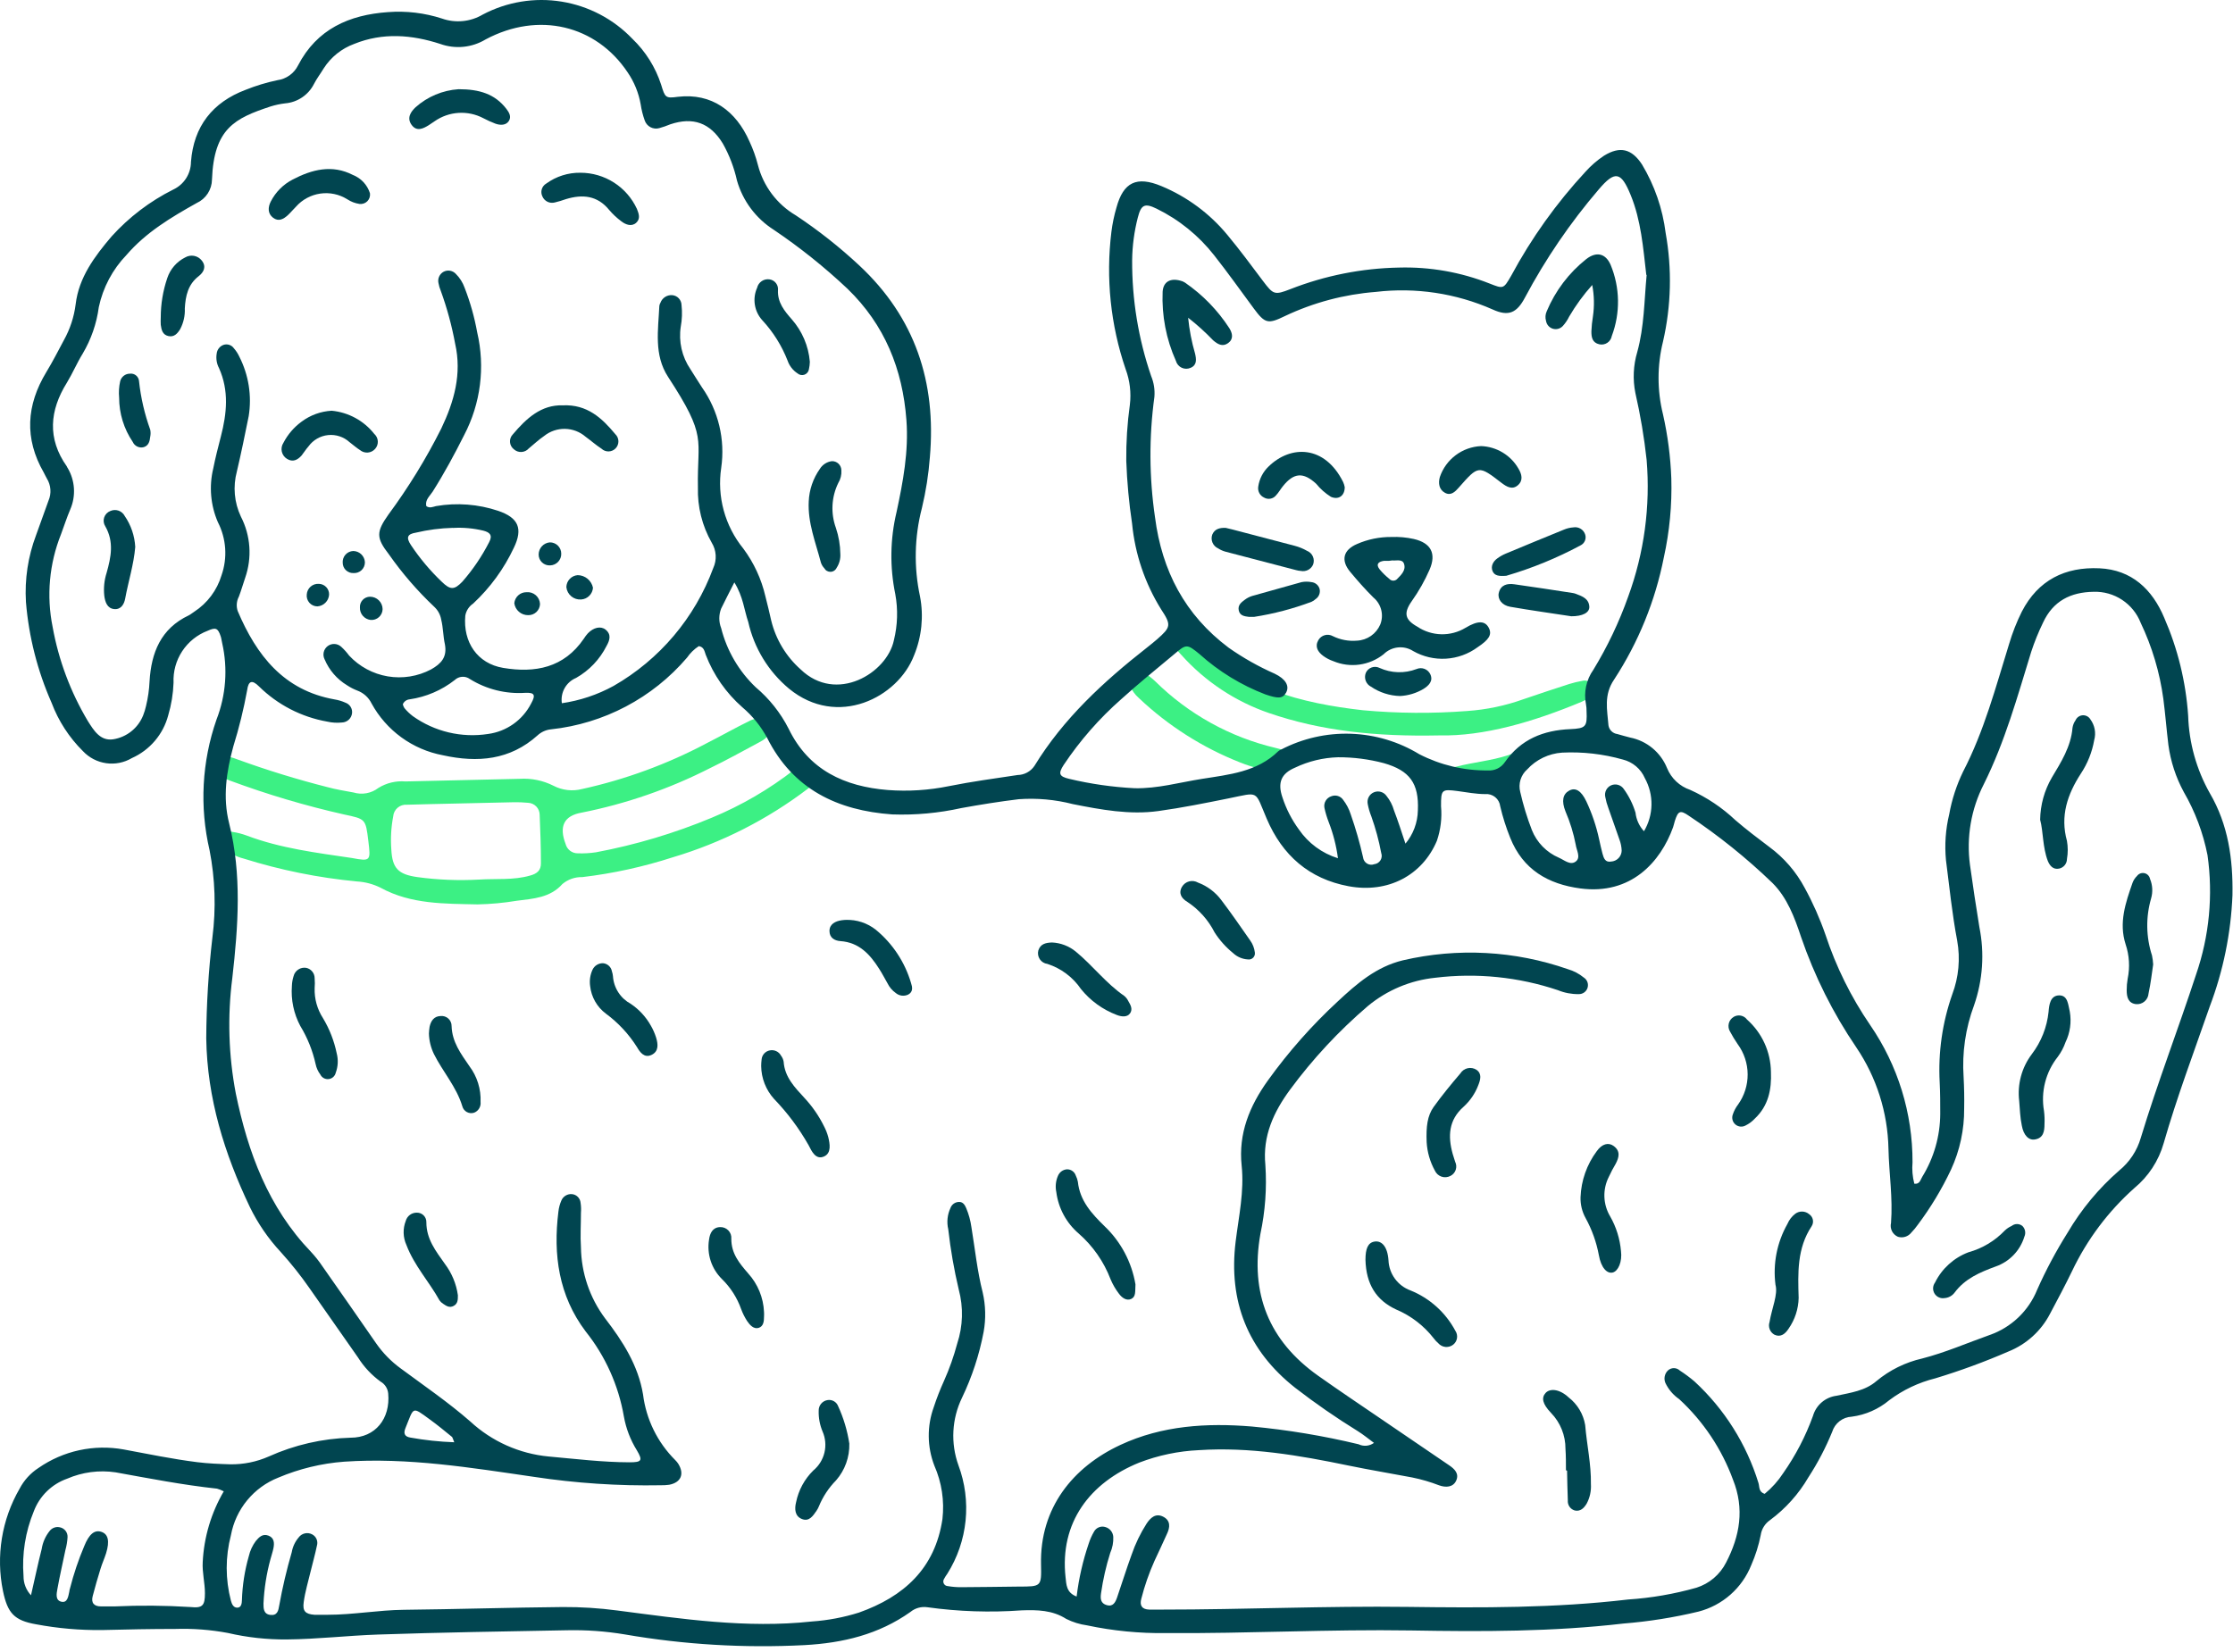 <svg width="323" height="239" viewBox="0 0 323 239" fill="none" xmlns="http://www.w3.org/2000/svg">
<path d="M53.283 121.703C52.893 118.463 52.883 118.503 49.773 117.843C44.16 116.578 38.637 114.938 33.243 112.933C31.373 112.273 30.713 111.293 31.173 110.283C31.633 109.273 32.623 109.193 34.393 109.893C38.657 111.443 42.996 112.778 47.393 113.893C48.623 114.233 49.893 114.423 51.143 114.663C51.751 114.846 52.394 114.881 53.018 114.766C53.642 114.652 54.23 114.39 54.733 114.003C55.902 113.278 57.273 112.949 58.643 113.063L75.183 112.683C76.867 112.578 78.547 112.923 80.053 113.683C81.336 114.354 82.823 114.521 84.223 114.153C90.474 112.777 96.508 110.561 102.163 107.563C104.303 106.483 106.393 105.283 108.543 104.243C109.923 103.583 111.033 104.243 111.183 105.573C111.293 106.573 110.583 106.993 109.873 107.373C107.473 108.653 105.103 109.983 102.653 111.163C96.806 114.137 90.578 116.294 84.143 117.573C81.553 118.023 80.843 119.573 81.813 122.113C81.914 122.504 82.144 122.85 82.465 123.095C82.785 123.339 83.18 123.469 83.583 123.463C84.463 123.494 85.343 123.444 86.213 123.313C91.952 122.235 97.563 120.559 102.953 118.313C107.252 116.534 111.289 114.179 114.953 111.313C116.213 110.313 117.393 110.123 118.133 110.943C118.873 111.763 118.423 112.943 116.883 114.093C111.021 118.56 104.397 121.928 97.333 124.033C93.073 125.413 88.689 126.374 84.243 126.903C83.19 126.871 82.162 127.227 81.353 127.903C79.583 129.903 77.123 130.023 74.773 130.323C72.888 130.637 70.984 130.815 69.073 130.853C64.313 130.743 59.453 130.853 55.073 128.453C54.001 127.915 52.831 127.602 51.633 127.533C46.059 127.004 40.555 125.891 35.213 124.213C34.201 123.962 33.266 123.464 32.493 122.763C32.033 122.293 31.643 121.763 31.993 121.063C32.147 120.778 32.393 120.553 32.691 120.426C32.989 120.299 33.321 120.277 33.633 120.363C34.343 120.471 35.04 120.652 35.713 120.903C40.623 122.753 45.793 123.383 50.923 124.143C53.613 124.653 53.633 124.543 53.283 121.703ZM69.283 127.263C71.753 127.103 74.283 127.373 76.673 126.683C77.673 126.413 78.263 125.943 78.243 124.883C78.243 122.573 78.163 120.253 78.063 117.883C78.058 117.434 77.881 117.005 77.569 116.683C77.256 116.361 76.832 116.171 76.383 116.153C75.669 116.081 74.951 116.055 74.233 116.073C70.233 116.153 66.233 116.253 62.233 116.343L58.873 116.433C58.63 116.411 58.385 116.438 58.152 116.512C57.919 116.586 57.703 116.705 57.517 116.864C57.331 117.022 57.178 117.216 57.067 117.434C56.957 117.652 56.891 117.889 56.873 118.133C56.574 119.704 56.483 121.308 56.603 122.903C56.743 125.633 57.603 126.513 60.373 126.903C63.318 127.305 66.295 127.426 69.263 127.263H69.283Z" fill="#3CF084"/>
<path d="M208.203 106.403C198.953 106.593 191.103 105.753 183.543 103.163C178.684 101.493 174.333 98.608 170.903 94.783C170.303 94.113 169.373 93.373 170.283 92.313C170.853 91.643 171.853 91.823 172.983 92.933C179.703 99.533 188.163 101.753 197.153 102.763C202.161 103.22 207.199 103.257 212.213 102.873C215.009 102.681 217.766 102.102 220.403 101.153C222.593 100.393 224.793 99.683 226.993 98.963C227.603 98.774 228.224 98.624 228.853 98.513C229.166 98.42 229.503 98.452 229.793 98.601C230.084 98.75 230.306 99.005 230.413 99.313C230.523 99.618 230.521 99.953 230.408 100.257C230.294 100.561 230.076 100.815 229.793 100.973C229.483 101.199 229.148 101.387 228.793 101.533C221.763 104.473 214.593 106.543 208.203 106.403Z" fill="#3CF084"/>
<path d="M184.613 111.614C182.825 111.43 181.071 110.996 179.403 110.324C173.974 108.188 169.004 105.031 164.763 101.024C164.159 100.5 163.689 99.838 163.393 99.094C163.273 98.794 163.255 98.464 163.342 98.153C163.429 97.842 163.616 97.568 163.873 97.374C164.086 97.187 164.355 97.077 164.638 97.061C164.92 97.044 165.2 97.123 165.433 97.284C166.039 97.663 166.605 98.102 167.123 98.594C171.926 103.337 177.943 106.666 184.513 108.214C184.743 108.264 184.983 108.324 185.213 108.394C186.103 108.694 186.813 109.174 186.753 110.244C186.663 111.034 185.863 111.544 184.613 111.614Z" fill="#3CF084"/>
<path d="M211.723 113.454C211.483 113.454 211.243 113.454 211.003 113.454C210.113 113.374 209.083 113.294 209.003 112.204C208.923 111.114 210.003 111.094 210.693 110.914C213.163 110.274 215.693 110.074 218.163 109.264C218.347 109.171 218.549 109.118 218.756 109.11C218.962 109.103 219.168 109.14 219.358 109.22C219.549 109.3 219.719 109.421 219.858 109.573C219.997 109.726 220.101 109.907 220.163 110.104C220.453 110.944 219.813 111.444 219.223 111.854C218.826 112.121 218.381 112.308 217.913 112.404C215.913 112.814 213.843 113.174 211.813 113.554L211.723 113.454Z" fill="#3CF084"/>
<path d="M106.223 84.264C105.453 85.784 104.863 86.914 104.313 88.054C103.958 88.96 103.958 89.967 104.313 90.874C105.138 94.142 106.871 97.11 109.313 99.434C111.285 101.095 112.904 103.135 114.073 105.434C116.983 111.434 122.183 113.804 128.423 114.304C131.378 114.527 134.35 114.338 137.253 113.744C140.543 113.084 143.873 112.634 147.193 112.134C147.673 112.126 148.145 112.003 148.568 111.775C148.991 111.547 149.353 111.221 149.623 110.824C153.823 103.964 159.623 98.624 165.883 93.714C166.393 93.314 166.883 92.914 167.373 92.494C169.373 90.734 169.453 90.434 167.943 88.144C165.611 84.391 164.177 80.151 163.753 75.754C163.302 72.749 163.022 69.72 162.913 66.684C162.885 63.968 163.059 61.254 163.433 58.564C163.643 56.823 163.434 55.057 162.823 53.414C160.642 47.031 159.938 40.237 160.763 33.544C160.912 32.356 161.156 31.182 161.493 30.034C162.493 26.354 164.413 25.434 167.993 26.924C171.705 28.466 174.984 30.893 177.543 33.994C179.333 36.144 180.993 38.394 182.673 40.634C184.183 42.634 184.343 42.734 186.673 41.824C191.672 39.869 196.977 38.816 202.343 38.714C206.831 38.588 211.298 39.374 215.473 41.024C217.473 41.814 217.473 41.824 218.603 39.874C221.525 34.441 225.124 29.401 229.313 24.874C230.113 23.978 231.023 23.188 232.023 22.524C234.333 21.104 236.023 21.524 237.513 23.794C239.331 26.823 240.496 30.198 240.933 33.704C241.869 38.912 241.739 44.256 240.553 49.414C239.693 52.878 239.693 56.499 240.553 59.964C241.237 63.003 241.639 66.1 241.753 69.214C241.864 73.053 241.501 76.892 240.673 80.644C239.433 86.94 236.992 92.94 233.483 98.314C231.953 100.544 232.483 102.694 232.663 104.954C232.712 105.272 232.864 105.567 233.095 105.792C233.325 106.017 233.623 106.162 233.943 106.204C234.563 106.374 235.173 106.564 235.803 106.714C236.987 106.95 238.094 107.476 239.025 108.246C239.955 109.016 240.679 110.005 241.133 111.124C241.432 111.86 241.886 112.523 242.464 113.068C243.042 113.613 243.731 114.028 244.483 114.284C246.896 115.372 249.11 116.855 251.033 118.674C252.613 120.034 254.263 121.284 255.923 122.534C258.057 124.104 259.81 126.134 261.053 128.474C262.239 130.643 263.242 132.908 264.053 135.244C265.582 139.879 267.756 144.276 270.513 148.304C274.53 154.146 276.668 161.074 276.643 168.164C276.551 169.204 276.639 170.253 276.903 171.264C277.703 171.374 277.793 170.674 278.053 170.264C279.739 167.523 280.638 164.371 280.653 161.154C280.653 159.634 280.653 158.154 280.573 156.594C280.339 152.272 280.958 147.947 282.393 143.864C283.328 141.386 283.574 138.7 283.103 136.094C282.373 132.254 281.983 128.344 281.483 124.464C281.268 122.233 281.427 119.982 281.953 117.804C282.336 115.672 283.009 113.603 283.953 111.654C287.003 105.774 288.673 99.434 290.613 93.174C291.09 91.563 291.705 89.997 292.453 88.494C294.813 83.914 298.733 81.994 303.683 82.224C308.353 82.434 311.333 85.284 313.053 89.384C315.011 93.87 316.182 98.66 316.513 103.544C316.635 107.478 317.709 111.325 319.643 114.754C322.303 119.294 323.013 124.274 322.923 129.514C322.7 135.029 321.589 140.472 319.633 145.634C317.353 152.204 314.893 158.714 312.973 165.404C312.248 167.951 310.766 170.218 308.723 171.904C304.953 175.264 301.893 179.344 299.723 183.904C298.723 185.974 297.623 188.034 296.533 190.084C295.247 192.567 293.11 194.505 290.513 195.544C287.068 197.041 283.539 198.336 279.943 199.424C277.534 200.022 275.27 201.096 273.283 202.584C271.738 203.881 269.854 204.711 267.853 204.974C267.213 205.003 266.598 205.229 266.092 205.621C265.585 206.013 265.212 206.552 265.023 207.164C264.087 209.461 262.935 211.664 261.583 213.744C260.171 216.167 258.279 218.276 256.023 219.944C255.663 220.194 255.357 220.515 255.127 220.889C254.896 221.262 254.745 221.679 254.683 222.114C254.386 223.606 253.927 225.061 253.313 226.454C252.659 228.094 251.627 229.558 250.301 230.726C248.976 231.893 247.394 232.732 245.683 233.174C242.11 234.033 238.476 234.611 234.813 234.904C224.623 236.094 214.363 236.084 204.143 235.904C192.303 235.714 180.493 236.364 168.663 236.284C164.823 236.336 160.99 235.961 157.233 235.164C156.189 235.019 155.176 234.705 154.233 234.234C152.233 232.954 150.043 232.914 147.783 232.994C143.233 233.324 138.661 233.173 134.143 232.544C133.71 232.479 133.268 232.506 132.846 232.624C132.424 232.741 132.031 232.945 131.693 233.224C127.103 236.484 121.913 237.724 116.363 238.024C107.666 238.476 98.945 237.956 90.363 236.474C87.601 236.014 84.802 235.813 82.003 235.874C72.893 236.044 63.773 236.184 54.663 236.494C50.283 236.644 45.903 237.164 41.503 237.204C38.626 237.231 35.756 236.915 32.953 236.264C30.442 235.795 27.887 235.601 25.333 235.684C21.813 235.684 18.333 235.754 14.773 235.844C11.573 235.883 8.378 235.605 5.233 235.014C2.053 234.464 1.093 233.384 0.433 230.204C-0.609 225.14 0.245 219.869 2.833 215.394C3.47 214.176 4.41 213.142 5.563 212.394C7.34 211.159 9.342 210.286 11.456 209.826C13.57 209.367 15.754 209.328 17.883 209.714C21.423 210.374 24.943 211.104 28.523 211.554C30.113 211.754 31.703 211.814 33.303 211.864C35.219 211.893 37.12 211.508 38.873 210.734C42.602 209.055 46.626 208.13 50.713 208.014C54.303 208.014 56.483 205.254 56.153 201.614C56.12 201.259 56.003 200.917 55.809 200.617C55.616 200.318 55.353 200.069 55.043 199.894C53.744 198.949 52.638 197.764 51.783 196.404C49.463 193.07 47.13 189.737 44.783 186.404C43.507 184.566 42.114 182.813 40.613 181.154C38.81 179.216 37.304 177.022 36.143 174.644C32.463 166.924 29.963 158.904 29.833 150.234C29.859 145.361 30.156 140.493 30.723 135.654C31.263 131.442 31.124 127.171 30.313 123.004C28.85 116.743 29.197 110.195 31.313 104.124C32.688 100.588 32.974 96.722 32.133 93.024C32.053 92.714 32.033 92.394 31.933 92.094C31.523 90.844 31.193 90.744 30.033 91.264C28.526 91.838 27.239 92.873 26.354 94.221C25.468 95.57 25.031 97.162 25.103 98.774C25.047 100.373 24.788 101.959 24.333 103.494C23.975 104.853 23.317 106.115 22.406 107.186C21.496 108.257 20.357 109.111 19.073 109.684C17.956 110.345 16.648 110.607 15.363 110.425C14.077 110.243 12.892 109.629 12.003 108.684C10.003 106.705 8.454 104.317 7.463 101.684C5.422 97.064 4.168 92.136 3.753 87.104C3.553 83.817 4.051 80.525 5.213 77.444C5.803 75.794 6.393 74.134 7.013 72.444C7.235 71.927 7.33 71.365 7.288 70.804C7.246 70.243 7.07 69.701 6.773 69.224C6.603 68.954 6.493 68.644 6.333 68.374C3.503 63.454 3.803 58.624 6.703 53.834C7.613 52.334 8.413 50.764 9.243 49.214C10.137 47.608 10.714 45.846 10.943 44.024C11.403 40.134 13.693 37.084 16.143 34.204C18.669 31.409 21.694 29.11 25.063 27.424C25.825 27.068 26.47 26.503 26.923 25.795C27.376 25.087 27.619 24.264 27.623 23.424C28.013 18.284 30.733 14.804 35.533 12.994C37.016 12.398 38.549 11.933 40.113 11.604C40.75 11.519 41.356 11.28 41.88 10.907C42.403 10.534 42.826 10.038 43.113 9.464C45.833 4.204 50.513 2.144 56.113 1.754C58.755 1.55 61.412 1.866 63.933 2.684C64.899 3.025 65.928 3.149 66.948 3.049C67.967 2.949 68.952 2.626 69.833 2.104C73.332 0.258 77.336 -0.399 81.241 0.235C85.145 0.868 88.738 2.756 91.473 5.614C93.386 7.45 94.815 9.731 95.633 12.254C96.203 14.124 96.253 14.254 98.073 14.004C102.913 13.444 106.453 16.004 108.423 20.494C108.93 21.581 109.335 22.712 109.633 23.874C110.021 25.387 110.704 26.809 111.643 28.058C112.582 29.308 113.757 30.36 115.103 31.154C118.369 33.318 121.449 35.75 124.313 38.424C132.373 45.954 135.453 55.304 134.503 66.164C134.316 68.637 133.932 71.091 133.353 73.504C132.264 77.694 132.172 82.081 133.083 86.314C133.624 89.167 133.326 92.117 132.223 94.804C129.903 100.934 121.133 105.394 114.123 99.634C111.15 97.154 109.079 93.762 108.233 89.984C107.643 88.284 107.513 86.354 106.223 84.264ZM81.223 101.754C83.863 101.375 86.414 100.525 88.753 99.244C95.414 95.427 100.519 89.388 103.173 82.184C103.44 81.603 103.56 80.965 103.521 80.326C103.483 79.688 103.288 79.069 102.953 78.524C101.566 76.091 100.874 73.323 100.953 70.524C100.813 63.354 102.393 63.344 96.633 54.524C94.563 51.344 95.213 47.744 95.373 44.254C95.396 44.094 95.45 43.941 95.533 43.804C95.658 43.46 95.892 43.167 96.199 42.969C96.506 42.77 96.869 42.677 97.233 42.704C97.597 42.733 97.936 42.897 98.186 43.163C98.435 43.429 98.577 43.779 98.583 44.144C98.697 45.18 98.66 46.228 98.473 47.254C98.14 49.413 98.64 51.619 99.873 53.424C100.443 54.294 100.963 55.194 101.543 56.054C103.92 59.434 104.914 63.594 104.323 67.684C104.014 69.745 104.138 71.849 104.687 73.86C105.237 75.871 106.199 77.745 107.513 79.364C109.046 81.421 110.135 83.774 110.713 86.274C111.013 87.444 111.293 88.604 111.553 89.774C112.219 92.507 113.701 94.973 115.803 96.844C120.973 101.844 128.313 97.404 129.303 92.624C129.839 90.443 129.907 88.173 129.503 85.964C128.692 82.041 128.754 77.989 129.683 74.094C130.623 69.714 131.453 65.304 131.113 60.784C130.563 53.414 127.973 46.994 122.593 41.784C119.277 38.656 115.712 35.803 111.933 33.254C109.344 31.61 107.447 29.073 106.603 26.124C106.187 24.246 105.497 22.439 104.553 20.764C102.723 17.764 100.253 16.884 96.963 17.984C96.448 18.2 95.921 18.383 95.383 18.534C94.952 18.66 94.489 18.614 94.091 18.405C93.694 18.196 93.393 17.84 93.253 17.414C92.984 16.661 92.79 15.884 92.673 15.094C92.38 13.433 91.736 11.854 90.783 10.464C86.223 3.634 77.893 1.614 70.243 5.704C69.266 6.294 68.168 6.659 67.032 6.772C65.895 6.884 64.748 6.741 63.673 6.354C59.583 5.024 55.383 4.674 51.233 6.354C49.416 7.02 47.866 8.263 46.823 9.894C46.373 10.644 45.823 11.354 45.423 12.134C45.027 12.923 44.434 13.596 43.702 14.09C42.97 14.584 42.123 14.881 41.243 14.954C40.527 15.038 39.821 15.189 39.133 15.404C33.963 17.114 30.943 18.584 30.663 25.974C30.655 26.691 30.442 27.392 30.051 27.994C29.66 28.596 29.106 29.074 28.453 29.374C24.753 31.444 21.113 33.614 18.293 36.894C16.281 38.984 14.896 41.596 14.293 44.434C13.977 46.811 13.185 49.1 11.963 51.164C11.123 52.524 10.503 54.014 9.673 55.374C7.183 59.374 6.803 63.444 9.673 67.494C9.673 67.554 9.743 67.634 9.783 67.704C10.316 68.603 10.627 69.615 10.694 70.658C10.76 71.701 10.578 72.744 10.163 73.704C9.663 74.874 9.273 76.104 8.823 77.304C7.122 81.56 6.701 86.221 7.613 90.714C8.479 95.523 10.207 100.138 12.713 104.334C13.553 105.654 14.493 107.254 16.383 106.964C17.34 106.811 18.241 106.414 18.998 105.809C19.756 105.204 20.343 104.413 20.703 103.514C20.879 103.069 21.02 102.611 21.123 102.144C21.408 100.976 21.579 99.784 21.633 98.584C21.873 94.434 23.263 90.944 27.303 89.034C27.593 88.894 27.833 88.664 28.103 88.504C29.998 87.268 31.394 85.401 32.043 83.234C32.481 81.983 32.66 80.656 32.569 79.334C32.477 78.012 32.118 76.722 31.513 75.544C30.457 73.101 30.222 70.381 30.843 67.794C31.153 66.234 31.553 64.684 31.953 63.134C32.813 59.814 33.143 56.524 31.683 53.264C31.342 52.62 31.222 51.882 31.343 51.164C31.372 50.879 31.482 50.608 31.659 50.383C31.836 50.159 32.073 49.989 32.343 49.894C32.612 49.806 32.902 49.808 33.171 49.898C33.439 49.988 33.671 50.161 33.833 50.394C34.149 50.754 34.412 51.158 34.613 51.594C35.969 54.25 36.446 57.269 35.973 60.214C35.433 62.884 34.893 65.544 34.263 68.214C33.676 70.39 33.882 72.704 34.843 74.744C35.543 76.101 35.959 77.586 36.065 79.11C36.172 80.633 35.967 82.162 35.463 83.604C35.153 84.504 34.893 85.434 34.553 86.324C34.385 86.641 34.283 86.989 34.254 87.346C34.225 87.704 34.269 88.064 34.383 88.404C37.103 94.824 41.043 99.884 48.383 101.194C48.935 101.283 49.473 101.445 49.983 101.674C50.288 101.784 50.547 101.994 50.718 102.27C50.888 102.546 50.961 102.871 50.923 103.194C50.882 103.555 50.712 103.89 50.444 104.137C50.175 104.383 49.827 104.524 49.463 104.534C48.748 104.61 48.024 104.567 47.323 104.404C43.597 103.745 40.158 101.97 37.463 99.314C36.463 98.314 35.933 98.504 35.753 99.844C35.252 102.595 34.584 105.313 33.753 107.984C32.753 111.644 32.193 115.354 33.143 119.114C35.003 126.554 34.453 134.014 33.603 141.514C32.887 147.079 33.059 152.722 34.113 158.234C35.863 166.724 38.803 174.684 44.963 181.104C45.565 181.745 46.113 182.434 46.603 183.164C49.223 186.897 51.83 190.637 54.423 194.384C55.385 195.762 56.567 196.971 57.923 197.964C61.323 200.484 64.843 202.884 68.023 205.664C71.144 208.553 75.129 210.334 79.363 210.734C83.263 211.084 87.153 211.564 91.063 211.574C92.853 211.574 92.983 211.304 92.123 209.844C91.191 208.344 90.553 206.681 90.243 204.944C89.465 200.435 87.559 196.197 84.703 192.624C80.823 187.474 79.993 181.544 80.773 175.304C80.835 174.748 80.98 174.206 81.203 173.694C81.329 173.395 81.548 173.145 81.827 172.979C82.106 172.814 82.43 172.742 82.753 172.774C83.076 172.808 83.376 172.955 83.601 173.19C83.826 173.424 83.961 173.73 83.983 174.054C84.055 174.523 84.072 175 84.033 175.474C84.033 177.154 83.923 178.834 84.033 180.474C84.085 184.179 85.306 187.774 87.523 190.744C90.083 194.064 92.313 197.554 93.013 201.744C93.46 205.35 95.105 208.703 97.683 211.264C97.855 211.432 98.006 211.62 98.133 211.824C99.023 213.294 98.483 214.504 96.793 214.824C96.395 214.877 95.994 214.9 95.593 214.894C89.44 215.007 83.288 214.599 77.203 213.674C68.113 212.354 59.033 210.854 49.773 211.484C46.503 211.731 43.295 212.508 40.273 213.784C38.514 214.475 36.959 215.604 35.757 217.063C34.555 218.522 33.745 220.264 33.403 222.124C32.588 225.231 32.588 228.496 33.403 231.604C33.533 232.064 33.743 232.604 34.323 232.604C34.903 232.604 34.983 231.984 34.993 231.524C35.06 229.364 35.396 227.22 35.993 225.144C36.173 224.359 36.513 223.62 36.993 222.974C37.473 222.394 37.993 221.864 38.833 222.184C39.673 222.504 39.703 223.254 39.553 224.004C39.443 224.554 39.253 225.084 39.113 225.624C38.547 227.707 38.211 229.847 38.113 232.004C38.113 232.724 38.113 233.534 39.113 233.654C40.113 233.774 40.273 233.034 40.393 232.274C40.861 229.677 41.466 227.107 42.203 224.574C42.34 223.787 42.685 223.052 43.203 222.444C43.42 222.149 43.734 221.942 44.09 221.86C44.446 221.777 44.819 221.825 45.143 221.994C45.434 222.142 45.663 222.387 45.791 222.687C45.919 222.986 45.937 223.322 45.843 223.634C45.583 224.884 45.233 226.114 44.933 227.354C44.583 228.834 44.133 230.294 43.933 231.794C43.743 233.114 44.173 233.534 45.483 233.634C46.123 233.634 46.763 233.634 47.403 233.634C51.083 233.634 54.723 232.954 58.403 232.914C66.083 232.834 73.753 232.584 81.403 232.514C84.041 232.5 86.678 232.667 89.293 233.014C98.633 234.224 107.963 235.634 117.443 234.604C119.756 234.444 122.042 234.011 124.253 233.314C130.723 231.014 135.253 226.954 136.323 219.784C136.623 217.149 136.22 214.482 135.153 212.054C134.104 209.34 134.072 206.339 135.063 203.604C135.487 202.311 135.981 201.042 136.543 199.804C137.327 198.051 137.969 196.239 138.463 194.384C139.295 191.861 139.371 189.149 138.683 186.584C138.001 183.707 137.494 180.792 137.163 177.854C136.924 176.831 137.033 175.757 137.473 174.804C137.565 174.536 137.739 174.304 137.971 174.142C138.203 173.981 138.48 173.897 138.763 173.904C139.303 173.904 139.573 174.354 139.763 174.804C140.131 175.681 140.383 176.602 140.513 177.544C141.033 180.704 141.353 183.884 142.143 186.994C142.575 188.865 142.622 190.804 142.283 192.694C141.659 195.996 140.607 199.203 139.153 202.234C138.421 203.744 137.998 205.385 137.909 207.061C137.82 208.737 138.066 210.414 138.633 211.994C139.59 214.554 139.945 217.3 139.669 220.019C139.394 222.739 138.495 225.358 137.043 227.674C136.855 227.931 136.684 228.202 136.533 228.484C136.477 228.583 136.447 228.695 136.446 228.81C136.445 228.924 136.474 229.037 136.529 229.137C136.584 229.238 136.664 229.322 136.761 229.383C136.858 229.443 136.969 229.478 137.083 229.484C137.714 229.592 138.353 229.645 138.993 229.644C141.793 229.644 144.583 229.574 147.383 229.554C150.623 229.554 150.653 229.554 150.583 226.364C150.393 218.174 155.193 212.254 162.073 209.054C168.073 206.254 174.563 205.854 181.073 206.394C186.274 206.882 191.434 207.741 196.513 208.964C196.868 209.135 197.263 209.207 197.656 209.172C198.048 209.137 198.424 208.995 198.743 208.764C197.913 208.154 197.193 207.554 196.403 207.064C193.271 205.131 190.244 203.035 187.333 200.784C180.473 195.364 177.673 188.264 178.733 179.644C179.183 175.994 179.993 172.384 179.603 168.644C179.113 163.994 180.753 160.024 183.393 156.334C186.373 152.186 189.763 148.35 193.513 144.884C196.263 142.324 199.053 139.884 202.923 138.944C210.837 137.101 219.112 137.545 226.783 140.224C227.632 140.468 228.421 140.883 229.103 141.444C229.341 141.598 229.523 141.827 229.619 142.094C229.715 142.361 229.721 142.653 229.636 142.924C229.551 143.195 229.38 143.43 229.148 143.595C228.916 143.759 228.637 143.843 228.353 143.834C227.325 143.85 226.304 143.656 225.353 143.264C219.651 141.35 213.593 140.735 207.623 141.464C204.031 141.829 200.63 143.257 197.853 145.564C193.66 149.15 189.889 153.203 186.613 157.644C184.253 160.854 182.613 164.344 183.033 168.544C183.258 171.894 183.015 175.26 182.313 178.544C180.803 187.124 183.523 193.974 190.633 199.024C193.703 201.204 196.823 203.284 199.923 205.404L209.643 212.024C210.403 212.544 211.083 213.204 210.643 214.204C210.203 215.204 209.133 215.254 208.163 214.904C206.894 214.415 205.586 214.033 204.253 213.764C201.193 213.184 198.113 212.674 195.063 212.044C187.923 210.564 180.773 209.334 173.423 209.814C170.461 209.948 167.54 210.559 164.773 211.624C157.663 214.514 153.253 220.284 154.133 228.234C154.253 229.234 154.223 230.434 155.733 230.994C156.046 228.393 156.63 225.833 157.473 223.354C157.666 222.747 157.924 222.164 158.243 221.614C158.396 221.326 158.645 221.102 158.947 220.98C159.248 220.857 159.583 220.844 159.893 220.944C160.206 221.032 160.483 221.215 160.687 221.467C160.891 221.72 161.012 222.03 161.033 222.354C161.068 223.154 160.917 223.951 160.593 224.684C159.991 226.591 159.546 228.544 159.263 230.524C159.153 231.304 159.193 231.984 160.103 232.244C161.013 232.504 161.353 231.804 161.593 231.104C162.283 229.104 162.933 226.994 163.673 224.974C164.216 223.382 164.948 221.861 165.853 220.444C166.403 219.614 167.153 218.884 168.253 219.444C169.353 220.004 169.253 220.994 168.793 221.944C168.203 223.254 167.593 224.564 166.983 225.864C166.2 227.617 165.568 229.433 165.093 231.294C164.813 232.294 165.183 232.854 166.233 232.884C166.873 232.884 167.513 232.884 168.153 232.884C179.983 232.884 191.803 232.344 203.643 232.494C214.263 232.634 224.913 232.674 235.503 231.424C238.854 231.203 242.172 230.63 245.403 229.714C246.32 229.422 247.169 228.95 247.903 228.327C248.636 227.704 249.237 226.941 249.673 226.084C251.673 222.234 252.363 218.294 250.673 214.084C249.043 209.637 246.376 205.643 242.893 202.434C242.03 201.842 241.34 201.03 240.893 200.084C240.769 199.786 240.735 199.457 240.798 199.14C240.86 198.823 241.015 198.532 241.243 198.304C241.478 198.077 241.792 197.95 242.118 197.95C242.445 197.95 242.758 198.077 242.993 198.304C243.73 198.781 244.435 199.305 245.103 199.874C249.427 203.861 252.619 208.923 254.353 214.544C254.533 215.094 254.353 215.864 255.263 216.134C256.304 215.276 257.208 214.264 257.943 213.134C259.735 210.579 261.181 207.798 262.243 204.864C262.464 204.097 262.904 203.411 263.51 202.892C264.116 202.373 264.861 202.044 265.653 201.944C267.653 201.504 269.793 201.244 271.433 199.814C273.35 198.223 275.614 197.106 278.043 196.554C281.383 195.694 284.533 194.314 287.773 193.164C289.325 192.626 290.744 191.763 291.934 190.631C293.124 189.5 294.058 188.126 294.673 186.604C295.942 183.753 297.413 180.996 299.073 178.354C301.06 174.969 303.583 171.93 306.543 169.354C308.04 168.131 309.128 166.481 309.663 164.624C312.093 156.624 315.073 148.904 317.663 140.984C319.572 135.442 320.138 129.526 319.313 123.724C318.678 120.505 317.516 117.413 315.873 114.574C314.727 112.46 313.975 110.156 313.653 107.774C313.383 105.554 313.213 103.324 312.923 101.104C312.405 97.289 311.299 93.579 309.643 90.104C309.11 88.747 308.17 87.588 306.953 86.786C305.736 85.984 304.3 85.578 302.843 85.624C299.503 85.674 296.973 86.954 295.523 90.084C294.858 91.45 294.287 92.86 293.813 94.304C291.813 100.794 290.023 107.304 286.953 113.464C285.114 117.059 284.416 121.131 284.953 125.134C285.363 128.134 285.833 131.134 286.313 134.134C287.075 137.908 286.809 141.817 285.543 145.454C284.307 148.767 283.792 152.306 284.033 155.834C284.113 157.344 284.143 158.834 284.113 160.384C284.139 163.434 283.49 166.453 282.213 169.224C280.882 172.047 279.267 174.727 277.393 177.224C277.114 177.616 276.807 177.987 276.473 178.334C276.25 178.62 275.945 178.832 275.598 178.941C275.252 179.05 274.88 179.051 274.533 178.944C274.158 178.781 273.852 178.491 273.669 178.126C273.486 177.76 273.438 177.341 273.533 176.944C273.813 173.344 273.243 169.774 273.163 166.194C273.055 160.965 271.44 155.878 268.513 151.544C265.142 146.593 262.451 141.211 260.513 135.544C259.583 132.744 258.513 129.874 256.383 127.754C252.645 124.148 248.588 120.888 244.263 118.014C243.023 117.154 242.723 117.354 242.263 118.784C242.163 119.084 242.113 119.404 242.003 119.704C240.193 124.704 235.933 129.514 228.603 128.544C223.933 127.924 220.293 125.824 218.453 121.224C217.853 119.74 217.368 118.212 217.003 116.654C216.943 116.137 216.683 115.664 216.28 115.336C215.877 115.007 215.361 114.848 214.843 114.894C213.483 114.894 212.143 114.624 210.843 114.454C208.543 114.154 208.433 114.234 208.443 116.654C208.597 118.344 208.392 120.048 207.843 121.654C205.733 126.654 200.763 129.284 195.073 128.224C189.383 127.164 185.493 123.774 183.223 118.444C181.453 114.294 182.223 114.604 177.713 115.514C174.343 116.194 170.973 116.874 167.573 117.344C163.393 117.924 159.283 117.154 155.193 116.344C152.635 115.684 149.988 115.444 147.353 115.634C144.573 115.974 141.813 116.414 139.063 116.914C135.782 117.643 132.422 117.952 129.063 117.834C121.143 117.274 114.703 114.194 110.973 106.774C110.065 105.082 108.847 103.576 107.383 102.334C105.027 100.267 103.208 97.659 102.083 94.734C101.903 94.234 101.833 93.604 101.083 93.484C100.413 93.92 99.836 94.484 99.383 95.144C94.39 100.991 87.348 104.705 79.703 105.524C78.984 105.595 78.307 105.896 77.773 106.384C73.773 109.984 69.103 110.384 64.063 109.274C61.895 108.867 59.843 107.983 58.059 106.686C56.274 105.389 54.8 103.711 53.743 101.774C53.32 100.913 52.582 100.247 51.683 99.914C51.159 99.713 50.66 99.455 50.193 99.144C48.743 98.268 47.609 96.955 46.953 95.394C46.789 95.071 46.745 94.7 46.829 94.348C46.913 93.996 47.119 93.685 47.41 93.47C47.702 93.255 48.06 93.151 48.421 93.175C48.782 93.2 49.123 93.352 49.383 93.604C49.795 93.984 50.17 94.403 50.503 94.854C51.984 96.443 53.947 97.501 56.089 97.862C58.231 98.224 60.433 97.869 62.353 96.854C63.823 96.024 64.703 95.074 64.353 93.214C64.093 92.054 64.113 90.834 63.823 89.664C63.703 88.951 63.351 88.297 62.823 87.804C60.382 85.499 58.18 82.953 56.253 80.204C54.403 77.814 54.403 76.974 56.183 74.454C59.084 70.526 61.644 66.358 63.833 61.994C65.683 58.104 66.833 54.114 65.833 49.714C65.355 47.121 64.663 44.572 63.763 42.094C63.606 41.724 63.492 41.339 63.423 40.944C63.354 40.627 63.39 40.297 63.525 40.003C63.661 39.709 63.888 39.467 64.173 39.314C64.46 39.165 64.787 39.114 65.106 39.17C65.424 39.227 65.715 39.386 65.933 39.624C66.501 40.187 66.935 40.87 67.203 41.624C68.015 43.71 68.625 45.87 69.023 48.074C70.202 53.103 69.531 58.388 67.133 62.964C65.733 65.754 64.253 68.494 62.583 71.134C62.173 71.774 61.463 72.314 61.663 73.224C62.143 73.574 62.613 73.334 63.073 73.224C66.084 72.705 69.177 72.942 72.073 73.914C75.003 74.914 75.663 76.484 74.333 79.244C72.903 82.293 70.9 85.04 68.433 87.334C68.136 87.533 67.882 87.792 67.688 88.092C67.494 88.393 67.363 88.731 67.303 89.084C66.963 92.914 69.043 96.004 72.783 96.634C77.393 97.404 81.573 96.634 84.453 92.404C84.624 92.13 84.818 91.873 85.033 91.634C85.863 90.774 86.893 90.544 87.593 91.094C88.483 91.814 88.183 92.664 87.733 93.464C86.755 95.404 85.224 97.012 83.333 98.084C82.63 98.378 82.045 98.899 81.672 99.564C81.299 100.229 81.158 101 81.273 101.754H81.223ZM238.133 39.754C237.673 35.814 237.383 31.894 235.873 28.214C234.483 24.804 233.593 24.654 231.233 27.434C227.123 32.236 223.552 37.474 220.583 43.054C219.403 45.284 218.203 45.834 215.883 44.764C210.587 42.428 204.762 41.554 199.013 42.234C194.457 42.585 190.003 43.768 185.873 45.724C183.443 46.904 182.993 46.854 181.353 44.624C179.453 42.054 177.603 39.444 175.623 36.934C173.393 34.089 170.549 31.785 167.303 30.194C165.583 29.354 165.063 29.604 164.583 31.474C164.065 33.49 163.789 35.562 163.763 37.644C163.733 43.348 164.662 49.017 166.513 54.414C166.906 55.362 167.067 56.391 166.983 57.414C166.193 63.202 166.223 69.073 167.073 74.854C168.073 82.594 171.393 88.964 177.723 93.714C179.814 95.183 182.045 96.443 184.383 97.474C185.983 98.244 186.543 99.244 186.043 100.194C185.543 101.144 184.803 101.064 183.043 100.474C179.527 99.128 176.289 97.145 173.493 94.624C171.713 93.174 171.603 93.154 169.883 94.624C167.303 96.784 164.683 98.894 162.203 101.144C159.016 103.946 156.209 107.153 153.853 110.684C153.053 111.924 153.193 112.344 154.643 112.684C157.755 113.427 160.928 113.882 164.123 114.044C167.453 114.114 170.613 113.204 173.843 112.694C177.753 112.074 181.843 111.694 184.893 108.694C185.016 108.593 185.155 108.512 185.303 108.454C188.413 106.835 191.887 106.046 195.391 106.163C198.895 106.281 202.309 107.3 205.303 109.124C208.364 110.698 211.761 111.505 215.203 111.474C215.687 111.509 216.171 111.416 216.607 111.204C217.042 110.991 217.414 110.667 217.683 110.264C219.973 106.964 223.253 105.654 227.143 105.494C229.393 105.394 229.593 105.134 229.493 102.914C229.499 102.578 229.473 102.243 229.413 101.914C229.239 101.052 229.244 100.164 229.426 99.304C229.608 98.444 229.965 97.63 230.473 96.914C232.514 93.567 234.203 90.018 235.513 86.324C237.83 80.003 238.741 73.253 238.183 66.544C237.828 63.285 237.284 60.049 236.553 56.854C236.161 54.891 236.254 52.862 236.823 50.944C237.843 47.264 237.833 43.484 238.183 39.794L238.133 39.754ZM32.323 215.754C32.025 215.596 31.709 215.472 31.383 215.384C26.453 214.854 21.593 213.904 16.713 213.024C14.34 212.673 11.915 212.991 9.713 213.944C8.615 214.331 7.615 214.953 6.783 215.766C5.95 216.58 5.306 217.565 4.893 218.654C3.669 221.621 3.159 224.833 3.403 228.034C3.391 229.065 3.778 230.061 4.483 230.814C5.043 228.404 5.483 226.254 6.033 224.104C6.183 223.151 6.579 222.255 7.183 221.504C7.356 221.28 7.589 221.112 7.856 221.02C8.122 220.928 8.41 220.915 8.683 220.984C9.002 221.052 9.287 221.231 9.486 221.489C9.686 221.747 9.787 222.068 9.773 222.394C9.738 223.026 9.634 223.653 9.463 224.264C9.073 226.144 8.643 228.014 8.303 229.894C8.183 230.564 7.973 231.534 8.873 231.744C9.773 231.954 9.873 230.954 10.023 230.294C10.023 230.144 10.083 229.984 10.123 229.824C10.655 227.735 11.343 225.689 12.183 223.704C12.893 221.934 13.693 221.314 14.663 221.634C15.633 221.954 15.903 222.944 15.343 224.744C15.103 225.504 14.763 226.234 14.533 227.004C14.133 228.294 13.753 229.604 13.413 230.914C13.143 231.914 13.603 232.434 14.643 232.424H16.553C20.219 232.254 23.891 232.284 27.553 232.514C29.323 232.704 29.643 232.284 29.643 230.514C29.643 229.004 29.233 227.514 29.323 225.994C29.505 222.388 30.551 218.88 32.373 215.764L32.323 215.754ZM237.783 120.294C238.479 119.133 238.859 117.81 238.883 116.457C238.908 115.104 238.577 113.769 237.923 112.584C237.635 111.921 237.198 111.334 236.647 110.868C236.095 110.402 235.444 110.068 234.743 109.894C231.89 109.087 228.925 108.749 225.963 108.894C224.027 109.022 222.214 109.893 220.903 111.324C220.45 111.723 220.117 112.24 219.94 112.817C219.763 113.394 219.751 114.009 219.903 114.594C220.328 116.466 220.889 118.304 221.583 120.094C221.938 120.984 222.466 121.796 223.135 122.482C223.804 123.168 224.602 123.716 225.483 124.094C226.273 124.434 227.133 125.244 227.923 124.654C228.713 124.064 228.023 123.004 227.923 122.194C227.605 120.545 227.109 118.935 226.443 117.394C225.843 115.884 226.063 114.894 226.973 114.394C227.883 113.894 228.723 114.394 229.463 115.954C230.28 117.692 230.897 119.517 231.303 121.394C231.463 122.094 231.603 122.794 231.793 123.494C231.983 124.194 232.203 124.804 233.043 124.654C233.45 124.631 233.834 124.456 234.117 124.163C234.401 123.87 234.564 123.481 234.573 123.074C234.552 122.519 234.441 121.972 234.243 121.454C233.733 119.934 233.173 118.454 232.653 116.924C232.454 116.402 232.304 115.863 232.203 115.314C232.125 114.977 232.167 114.623 232.323 114.314C232.479 114.005 232.738 113.76 233.055 113.622C233.373 113.484 233.728 113.462 234.06 113.559C234.392 113.656 234.68 113.866 234.873 114.154C235.626 115.191 236.201 116.347 236.573 117.574C236.685 118.596 237.127 119.555 237.833 120.304L237.783 120.294ZM203.263 122.104C204.414 120.742 205.06 119.026 205.093 117.244C205.263 113.334 203.913 111.484 200.163 110.414C198.003 109.841 195.778 109.555 193.543 109.564C191.384 109.626 189.261 110.14 187.313 111.074C185.313 111.924 184.783 113.244 185.493 115.344C186.036 117.018 186.843 118.594 187.883 120.014C189.244 121.997 191.235 123.463 193.533 124.174C193.296 122.372 192.843 120.606 192.183 118.914C191.933 118.263 191.732 117.595 191.583 116.914C191.507 116.555 191.567 116.181 191.752 115.865C191.937 115.549 192.233 115.313 192.583 115.204C192.884 115.086 193.215 115.073 193.524 115.167C193.832 115.262 194.1 115.458 194.283 115.724C194.772 116.356 195.144 117.071 195.383 117.834C196.095 119.864 196.689 121.935 197.163 124.034C197.181 124.218 197.242 124.396 197.34 124.552C197.439 124.709 197.572 124.842 197.73 124.938C197.888 125.035 198.066 125.094 198.25 125.111C198.435 125.127 198.621 125.101 198.793 125.034C198.974 125.013 199.148 124.951 199.302 124.853C199.456 124.756 199.586 124.625 199.682 124.47C199.778 124.315 199.838 124.141 199.857 123.96C199.877 123.778 199.855 123.595 199.793 123.424C199.457 121.622 198.978 119.85 198.363 118.124C198.124 117.533 197.947 116.92 197.833 116.294C197.772 115.955 197.827 115.606 197.991 115.303C198.155 115.001 198.418 114.764 198.735 114.631C199.052 114.498 199.406 114.477 199.736 114.572C200.067 114.667 200.355 114.872 200.553 115.154C201.056 115.776 201.427 116.494 201.643 117.264C202.183 118.674 202.673 120.174 203.313 122.114L203.263 122.104ZM58.263 101.874C58.305 102.081 58.386 102.278 58.503 102.454C58.861 102.885 59.267 103.274 59.713 103.614C62.867 105.863 66.775 106.789 70.603 106.194C71.918 106.017 73.171 105.524 74.254 104.758C75.337 103.992 76.218 102.975 76.823 101.794C77.503 100.574 77.353 100.174 75.963 100.244C73.153 100.43 70.355 99.73 67.963 98.244C67.638 98.008 67.241 97.893 66.841 97.921C66.441 97.948 66.062 98.116 65.773 98.394C63.88 99.876 61.632 100.837 59.253 101.184C59.042 101.203 58.84 101.277 58.668 101.4C58.496 101.524 58.359 101.69 58.273 101.884L58.263 101.874ZM65.463 76.374C63.681 76.423 61.908 76.654 60.173 77.064C58.913 77.264 58.713 77.764 59.443 78.864C60.723 80.786 62.212 82.56 63.883 84.154C65.133 85.374 65.703 85.384 66.883 84.154C68.403 82.416 69.702 80.499 70.753 78.444C71.283 77.444 70.873 77.024 69.903 76.774C68.467 76.43 66.988 76.299 65.513 76.384L65.463 76.374ZM65.703 208.664C65.493 208.164 65.473 207.974 65.363 207.884C64.313 207.034 63.273 206.164 62.173 205.374C59.523 203.434 59.903 203.564 58.653 206.614C58.333 207.384 58.513 207.854 59.353 207.994C61.454 208.373 63.58 208.6 65.713 208.674L65.703 208.664Z" fill="#014550"/>
<path d="M295.104 118.603C295.134 116.466 295.712 114.372 296.784 112.523C298.134 110.263 299.554 108.043 299.784 105.313C299.842 104.917 299.993 104.54 300.224 104.213C300.313 104.009 300.457 103.833 300.639 103.706C300.822 103.578 301.036 103.504 301.259 103.49C301.481 103.477 301.703 103.525 301.899 103.63C302.096 103.734 302.26 103.891 302.373 104.083C302.687 104.508 302.899 104.999 302.995 105.519C303.09 106.039 303.066 106.574 302.923 107.083C302.621 108.82 301.96 110.475 300.983 111.943C299.043 114.943 297.983 118.063 298.983 121.673C299.134 122.536 299.134 123.419 298.983 124.283C298.982 124.608 298.869 124.924 298.663 125.177C298.458 125.429 298.172 125.604 297.854 125.673C296.984 125.853 296.504 125.263 296.214 124.573C295.444 122.543 295.564 120.303 295.104 118.603Z" fill="#014550"/>
<path d="M292.073 159.286C291.784 156.882 292.436 154.459 293.893 152.526C295.254 150.742 296.095 148.618 296.323 146.386C296.403 145.386 296.563 144.036 297.853 144.016C299.143 143.996 299.153 145.426 299.393 146.376C299.656 147.878 299.439 149.424 298.773 150.796C298.51 151.547 298.136 152.255 297.663 152.896C296.794 153.989 296.166 155.253 295.822 156.606C295.477 157.96 295.423 159.37 295.663 160.746C295.742 161.379 295.765 162.018 295.733 162.656C295.733 163.656 295.583 164.656 294.373 164.856C293.473 165.036 292.703 164.276 292.453 162.856C292.203 161.676 292.173 160.476 292.073 159.286Z" fill="#014550"/>
<path d="M164.243 185.834C164.183 186.834 164.333 187.604 163.633 187.934C162.933 188.264 162.253 187.734 161.833 187.154C161.351 186.52 160.951 185.828 160.643 185.094C159.669 182.544 158.087 180.272 156.033 178.474C154.248 176.944 153.093 174.806 152.793 172.474C152.626 171.685 152.71 170.863 153.033 170.124C153.141 169.862 153.319 169.635 153.549 169.468C153.779 169.302 154.05 169.204 154.333 169.184C154.616 169.177 154.894 169.262 155.125 169.426C155.355 169.59 155.527 169.824 155.613 170.094C155.756 170.378 155.857 170.681 155.913 170.994C156.203 173.744 157.913 175.594 159.773 177.414C162.135 179.663 163.703 182.618 164.243 185.834V185.834Z" fill="#014550"/>
<path d="M197.513 182.275C197.513 180.665 197.863 179.785 198.843 179.635C199.823 179.485 200.703 180.295 200.843 182.355C200.884 183.313 201.207 184.238 201.773 185.012C202.34 185.786 203.122 186.375 204.023 186.705C206.805 187.83 209.102 189.897 210.513 192.545C210.724 192.855 210.81 193.233 210.754 193.603C210.699 193.974 210.506 194.31 210.213 194.545C209.896 194.799 209.493 194.92 209.088 194.882C208.683 194.845 208.309 194.652 208.043 194.345C207.801 194.136 207.583 193.901 207.393 193.645C205.967 191.809 204.094 190.369 201.953 189.465C199.063 188.125 197.603 185.795 197.513 182.275Z" fill="#014550"/>
<path d="M228.623 173.214C228.714 170.807 229.533 168.484 230.973 166.554C231.743 165.474 232.673 165.254 233.423 165.814C234.423 166.554 234.193 167.454 233.713 168.374C233.346 168.989 233.012 169.623 232.713 170.274C232.259 171.168 232.039 172.162 232.074 173.164C232.109 174.166 232.398 175.143 232.913 176.004C233.787 177.538 234.319 179.244 234.473 181.004C234.673 182.534 234.083 183.914 233.273 184.114C232.463 184.314 231.593 183.444 231.273 181.604C230.922 179.723 230.274 177.91 229.353 176.234C228.843 175.311 228.591 174.267 228.623 173.214V173.214Z" fill="#014550"/>
<path d="M311.453 139.543C311.273 140.753 311.103 142.263 310.783 143.743C310.768 143.966 310.708 144.185 310.607 144.385C310.505 144.585 310.364 144.762 310.192 144.906C310.02 145.05 309.821 145.157 309.606 145.222C309.391 145.287 309.166 145.307 308.943 145.283C307.853 145.133 307.623 144.283 307.623 143.283C307.619 142.723 307.666 142.164 307.763 141.613C308.109 139.949 308.005 138.223 307.463 136.613C306.463 133.503 307.463 130.613 308.463 127.743C308.601 127.364 308.823 127.023 309.113 126.743C309.233 126.577 309.398 126.45 309.589 126.378C309.78 126.305 309.988 126.289 310.187 126.333C310.387 126.376 310.569 126.477 310.712 126.623C310.855 126.768 310.953 126.952 310.993 127.153C311.369 128.053 311.425 129.055 311.153 129.993C310.37 132.694 310.416 135.568 311.283 138.243C311.373 138.671 311.43 139.106 311.453 139.543V139.543Z" fill="#014550"/>
<path d="M122.853 208.866C122.904 210.817 122.219 212.716 120.933 214.186C119.866 215.272 119.02 216.556 118.443 217.966C118.352 218.187 118.238 218.398 118.103 218.596C117.593 219.326 117.053 220.186 116.013 219.786C114.973 219.386 114.903 218.336 115.153 217.346C115.507 215.607 116.37 214.012 117.633 212.765C118.442 212.099 119.011 211.186 119.255 210.167C119.499 209.147 119.403 208.076 118.983 207.116C118.584 206.167 118.393 205.144 118.423 204.116C118.411 203.751 118.53 203.395 118.76 203.112C118.99 202.828 119.314 202.638 119.673 202.576C119.994 202.514 120.326 202.568 120.612 202.727C120.897 202.886 121.117 203.14 121.233 203.446C122.023 205.168 122.569 206.992 122.853 208.866V208.866Z" fill="#014550"/>
<path d="M256.823 185.905C256.428 182.859 257.032 179.768 258.543 177.095C258.79 176.506 259.187 175.993 259.693 175.605C259.986 175.391 260.343 175.281 260.705 175.294C261.068 175.307 261.416 175.441 261.693 175.675C261.965 175.858 262.155 176.14 262.224 176.46C262.293 176.781 262.236 177.116 262.063 177.395C259.923 180.605 260.063 184.185 260.173 187.785C260.139 189.395 259.623 190.959 258.693 192.275C258.233 192.975 257.593 193.525 256.693 193.125C256.371 192.954 256.121 192.674 255.987 192.334C255.853 191.995 255.845 191.619 255.963 191.275C256.303 189.245 257.203 187.285 256.823 185.905Z" fill="#014550"/>
<path d="M226.513 212.726C226.513 211.726 226.513 210.656 226.443 209.626C226.455 207.691 225.708 205.828 224.363 204.436C223.103 203.126 222.943 202.236 223.563 201.546C224.183 200.856 225.563 200.936 226.903 202.186C228.176 203.17 229.03 204.599 229.293 206.186C229.533 209.046 230.173 211.856 230.123 214.736C230.184 215.711 229.973 216.684 229.513 217.546C229.123 218.186 228.623 218.726 227.783 218.546C227.472 218.455 227.202 218.258 227.02 217.99C226.837 217.722 226.754 217.399 226.783 217.076C226.713 215.646 226.713 214.216 226.673 212.786L226.513 212.726Z" fill="#014550"/>
<path d="M81.403 58.646C84.943 58.486 87.073 60.496 89.003 62.816C89.141 62.947 89.252 63.104 89.329 63.278C89.406 63.452 89.448 63.64 89.453 63.83C89.457 64.021 89.424 64.21 89.356 64.388C89.287 64.565 89.184 64.728 89.053 64.866C88.922 65.004 88.765 65.114 88.591 65.191C88.416 65.269 88.229 65.311 88.038 65.315C87.848 65.32 87.659 65.287 87.481 65.218C87.303 65.15 87.141 65.047 87.003 64.916C86.203 64.396 85.483 63.756 84.713 63.196C83.885 62.478 82.831 62.072 81.735 62.05C80.639 62.029 79.57 62.391 78.713 63.076C77.923 63.616 77.223 64.276 76.483 64.886C76.35 65.037 76.188 65.16 76.006 65.248C75.825 65.335 75.628 65.386 75.426 65.396C75.225 65.406 75.024 65.376 74.834 65.308C74.645 65.239 74.471 65.133 74.323 64.996C74.163 64.871 74.031 64.715 73.936 64.536C73.841 64.358 73.784 64.161 73.77 63.959C73.756 63.757 73.784 63.555 73.854 63.364C73.923 63.174 74.032 63.001 74.173 62.856C76.123 60.546 78.273 58.546 81.403 58.646Z" fill="#014550"/>
<path d="M206.363 165.253C206.273 162.973 206.473 161.443 207.363 160.173C208.573 158.493 209.893 156.883 211.243 155.303C211.361 155.114 211.516 154.95 211.699 154.821C211.881 154.692 212.087 154.601 212.306 154.554C212.524 154.506 212.749 154.503 212.969 154.544C213.188 154.585 213.397 154.67 213.583 154.793C214.383 155.353 214.143 156.223 213.843 156.983C213.389 158.188 212.656 159.267 211.703 160.133C209.533 162.053 209.423 164.383 210.123 166.933C210.233 167.323 210.373 167.703 210.483 168.083C210.574 168.264 210.628 168.46 210.643 168.662C210.657 168.863 210.632 169.066 210.568 169.257C210.503 169.449 210.402 169.625 210.269 169.778C210.136 169.93 209.975 170.054 209.793 170.143C209.595 170.247 209.378 170.309 209.155 170.325C208.932 170.342 208.708 170.312 208.497 170.238C208.286 170.163 208.092 170.047 207.928 169.895C207.764 169.742 207.633 169.558 207.543 169.353C206.851 168.091 206.448 166.691 206.363 165.253Z" fill="#014550"/>
<path d="M256.163 155.073C256.273 157.633 255.793 160.003 253.833 161.843C253.451 162.256 252.997 162.595 252.493 162.843C252.261 162.971 251.997 163.025 251.734 162.998C251.471 162.971 251.222 162.865 251.021 162.693C250.82 162.522 250.677 162.293 250.609 162.037C250.541 161.782 250.553 161.512 250.643 161.263C250.815 160.737 251.075 160.243 251.413 159.803C252.322 158.527 252.806 156.996 252.796 155.429C252.785 153.861 252.28 152.337 251.353 151.073C250.949 150.485 250.578 149.874 250.243 149.243C250.033 148.894 249.97 148.477 250.067 148.081C250.165 147.686 250.415 147.345 250.763 147.133C251.075 146.942 251.448 146.875 251.807 146.945C252.166 147.016 252.486 147.218 252.703 147.513C253.774 148.463 254.635 149.626 255.231 150.928C255.827 152.23 256.144 153.642 256.163 155.073V155.073Z" fill="#014550"/>
<path d="M110.103 154.235C110.105 153.924 110.125 153.614 110.163 153.305C110.186 152.983 110.316 152.678 110.531 152.437C110.746 152.197 111.036 152.034 111.353 151.975C111.669 151.911 111.997 151.95 112.289 152.087C112.581 152.224 112.82 152.451 112.973 152.735C113.168 152.991 113.298 153.289 113.353 153.605C113.503 155.855 114.973 157.335 116.353 158.845C117.497 160.068 118.454 161.453 119.193 162.955C119.453 163.448 119.657 163.968 119.803 164.505C120.043 165.505 120.283 166.825 119.213 167.315C117.993 167.875 117.403 166.555 116.963 165.695C115.585 163.26 113.905 161.009 111.963 158.995C110.783 157.689 110.122 155.996 110.103 154.235V154.235Z" fill="#014550"/>
<path d="M53.513 27.956C53.544 28.164 53.526 28.377 53.462 28.577C53.397 28.777 53.286 28.959 53.139 29.11C52.992 29.26 52.811 29.374 52.612 29.442C52.414 29.511 52.202 29.533 51.993 29.506C51.36 29.412 50.756 29.18 50.223 28.826C49.059 28.101 47.677 27.812 46.32 28.01C44.964 28.208 43.721 28.879 42.813 29.906C42.413 30.296 42.063 30.736 41.653 31.116C41.023 31.696 40.303 32.116 39.503 31.506C38.703 30.896 38.743 29.986 39.173 29.146C39.874 27.779 40.986 26.667 42.353 25.966C45.133 24.516 48.043 23.766 51.053 25.316C51.633 25.546 52.155 25.902 52.581 26.358C53.006 26.815 53.325 27.361 53.513 27.956V27.956Z" fill="#014550"/>
<path d="M45.513 142.974C45.465 144.498 45.88 146 46.703 147.284C47.655 148.861 48.331 150.589 48.703 152.394C48.948 153.326 48.899 154.311 48.563 155.214C48.507 155.453 48.379 155.67 48.195 155.834C48.011 155.997 47.781 156.1 47.536 156.127C47.292 156.155 47.044 156.106 46.829 155.987C46.614 155.868 46.44 155.685 46.333 155.464C45.996 155.017 45.764 154.501 45.653 153.954C45.221 152.004 44.471 150.139 43.433 148.434C42.488 146.658 42.068 144.649 42.223 142.644C42.237 142.168 42.318 141.697 42.463 141.244C42.558 140.848 42.8 140.503 43.14 140.279C43.479 140.054 43.891 139.967 44.293 140.034C44.639 140.105 44.95 140.295 45.173 140.57C45.395 140.846 45.516 141.19 45.513 141.544C45.553 142.02 45.553 142.498 45.513 142.974V142.974Z" fill="#014550"/>
<path d="M120.313 66.724C120.492 66.716 120.672 66.744 120.84 66.808C121.009 66.871 121.162 66.967 121.292 67.092C121.422 67.216 121.526 67.365 121.596 67.531C121.667 67.696 121.703 67.874 121.703 68.054C121.747 68.696 121.59 69.336 121.253 69.884C120.763 70.889 120.481 71.983 120.422 73.1C120.364 74.216 120.531 75.333 120.913 76.384C121.32 77.597 121.536 78.865 121.553 80.144C121.597 80.85 121.411 81.552 121.023 82.144C120.947 82.314 120.824 82.459 120.67 82.563C120.516 82.668 120.336 82.727 120.149 82.734C119.963 82.741 119.779 82.696 119.617 82.605C119.455 82.513 119.322 82.377 119.233 82.214C119.01 81.981 118.843 81.701 118.743 81.394C117.983 78.484 116.823 75.644 116.983 72.544C117.056 70.86 117.612 69.232 118.583 67.854C118.769 67.549 119.021 67.29 119.32 67.094C119.62 66.899 119.959 66.772 120.313 66.724V66.724Z" fill="#014550"/>
<path d="M47.983 59.426C49.184 59.541 50.348 59.898 51.407 60.475C52.466 61.053 53.397 61.839 54.143 62.786C54.294 62.921 54.416 63.084 54.503 63.266C54.59 63.448 54.64 63.646 54.65 63.848C54.661 64.05 54.631 64.251 54.563 64.442C54.494 64.632 54.389 64.806 54.253 64.956C53.984 65.259 53.607 65.446 53.203 65.478C52.798 65.51 52.397 65.383 52.083 65.126C51.543 64.796 51.083 64.356 50.563 63.976C50.147 63.595 49.655 63.307 49.12 63.131C48.584 62.954 48.017 62.892 47.457 62.95C46.896 63.007 46.353 63.183 45.865 63.465C45.377 63.747 44.953 64.129 44.623 64.586C44.243 65.006 43.963 65.486 43.623 65.906C43.043 66.556 42.353 66.906 41.523 66.396C41.333 66.281 41.167 66.13 41.037 65.95C40.906 65.77 40.814 65.565 40.764 65.349C40.715 65.132 40.709 64.908 40.749 64.689C40.788 64.47 40.871 64.262 40.993 64.076C41.618 62.867 42.515 61.819 43.613 61.016C44.88 60.065 46.401 59.511 47.983 59.426V59.426Z" fill="#014550"/>
<path d="M281.273 187.816C280.994 187.863 280.708 187.826 280.451 187.709C280.194 187.592 279.977 187.401 279.829 187.161C279.681 186.92 279.608 186.641 279.619 186.359C279.631 186.077 279.726 185.804 279.893 185.576C280.891 183.552 282.621 181.983 284.733 181.186C286.734 180.633 288.548 179.548 289.983 178.046C290.274 177.766 290.612 177.539 290.983 177.376C291.202 177.199 291.476 177.102 291.758 177.102C292.04 177.102 292.314 177.199 292.533 177.376C292.735 177.573 292.871 177.828 292.923 178.106C292.975 178.383 292.94 178.67 292.823 178.926C292.518 179.923 291.983 180.834 291.26 181.585C290.537 182.335 289.647 182.905 288.663 183.246C286.383 184.086 284.233 184.996 282.733 187.016C282.561 187.247 282.342 187.438 282.09 187.576C281.838 187.714 281.559 187.796 281.273 187.816Z" fill="#014550"/>
<path d="M83.953 24.993C85.675 24.992 87.361 25.486 88.811 26.415C90.261 27.343 91.414 28.669 92.133 30.233C92.403 30.913 92.673 31.643 92.023 32.233C91.373 32.823 90.513 32.523 89.863 32.013C89.224 31.536 88.641 30.989 88.123 30.383C86.413 28.273 84.253 28.083 81.853 28.813C81.329 29.003 80.795 29.163 80.253 29.293C79.901 29.388 79.527 29.354 79.198 29.196C78.87 29.038 78.609 28.767 78.463 28.433C78.297 28.108 78.262 27.731 78.366 27.381C78.471 27.031 78.706 26.734 79.023 26.553C80.455 25.515 82.184 24.968 83.953 24.993Z" fill="#014550"/>
<path d="M110.513 189.805C110.528 190.045 110.528 190.286 110.513 190.525C110.513 191.165 110.443 191.905 109.733 192.125C109.023 192.345 108.443 191.695 108.063 191.125C107.719 190.591 107.434 190.021 107.213 189.425C106.629 187.77 105.671 186.271 104.413 185.045C103.673 184.313 103.119 183.415 102.797 182.425C102.475 181.435 102.395 180.383 102.563 179.355C102.683 178.425 103.083 177.585 104.143 177.545C104.367 177.533 104.591 177.569 104.8 177.651C105.008 177.733 105.197 177.859 105.353 178.02C105.508 178.181 105.627 178.374 105.702 178.586C105.776 178.797 105.804 179.022 105.783 179.245C105.783 181.375 106.933 182.755 108.223 184.245C109.611 185.776 110.421 187.742 110.513 189.805V189.805Z" fill="#014550"/>
<path d="M85.363 142.674C85.246 141.871 85.364 141.051 85.703 140.314C85.837 140.023 86.053 139.777 86.325 139.609C86.597 139.44 86.913 139.355 87.233 139.364C87.547 139.392 87.842 139.523 88.073 139.737C88.305 139.95 88.46 140.234 88.513 140.544C88.592 140.77 88.642 141.005 88.663 141.244C88.72 142.075 88.986 142.877 89.437 143.577C89.889 144.276 90.51 144.85 91.243 145.244C92.438 146.048 93.427 147.12 94.133 148.374C94.453 148.924 94.711 149.508 94.903 150.114C95.193 151.064 95.313 152.114 94.253 152.624C93.193 153.134 92.563 152.234 92.143 151.504C90.956 149.62 89.427 147.974 87.633 146.654C87.002 146.182 86.475 145.585 86.085 144.9C85.694 144.215 85.449 143.458 85.363 142.674Z" fill="#014550"/>
<path d="M152.163 136.363C153.431 136.419 154.645 136.886 155.623 137.693C158.053 139.693 160.013 142.303 162.623 144.093C162.867 144.296 163.064 144.548 163.203 144.833C163.533 145.393 163.883 146.003 163.463 146.613C163.043 147.223 162.173 147.103 161.523 146.843C159.503 146.075 157.722 144.784 156.363 143.103C155.193 141.384 153.483 140.103 151.503 139.463C151.283 139.435 151.071 139.36 150.881 139.243C150.692 139.126 150.53 138.97 150.406 138.786C150.282 138.601 150.198 138.392 150.162 138.172C150.125 137.953 150.136 137.728 150.193 137.513C150.513 136.543 151.283 136.403 152.163 136.363Z" fill="#014550"/>
<path d="M66.333 12.906C69.333 12.906 71.583 13.586 73.243 15.746C73.633 16.256 74.013 16.866 73.603 17.506C73.193 18.146 72.373 18.146 71.673 17.896C71.073 17.67 70.489 17.406 69.923 17.106C68.82 16.523 67.577 16.255 66.331 16.333C65.085 16.41 63.885 16.83 62.863 17.546C62.593 17.716 62.343 17.906 62.073 18.076C61.213 18.626 60.273 19.076 59.543 18.076C58.813 17.076 59.393 16.196 60.113 15.516C61.839 13.979 64.027 13.061 66.333 12.906V12.906Z" fill="#014550"/>
<path d="M122.343 133.094C123.922 133.039 125.468 133.55 126.703 134.534C129.119 136.529 130.884 139.2 131.773 142.204C131.983 142.824 132.103 143.494 131.383 143.894C131.095 144.036 130.772 144.091 130.452 144.054C130.133 144.017 129.831 143.888 129.583 143.684C129.061 143.315 128.641 142.82 128.363 142.244C127.963 141.544 127.593 140.834 127.163 140.164C125.843 138.084 124.273 136.354 121.563 136.164C120.713 136.104 119.983 135.684 119.983 134.694C119.983 133.704 120.833 133.274 121.763 133.144C121.993 133.104 122.243 133.104 122.343 133.094Z" fill="#014550"/>
<path d="M62.043 149.545C62.055 149.21 62.088 148.876 62.143 148.545C62.333 147.695 62.783 147.035 63.723 147.005C63.926 146.982 64.131 147.003 64.326 147.066C64.52 147.129 64.699 147.232 64.85 147.369C65.001 147.506 65.122 147.674 65.203 147.861C65.285 148.048 65.326 148.251 65.323 148.455C65.393 150.765 66.663 152.455 67.903 154.265C69.022 155.754 69.591 157.584 69.513 159.445C69.549 159.767 69.479 160.092 69.313 160.37C69.147 160.648 68.894 160.864 68.593 160.985C68.419 161.045 68.235 161.067 68.052 161.052C67.869 161.037 67.691 160.984 67.529 160.897C67.368 160.809 67.226 160.689 67.113 160.545C67 160.4 66.918 160.233 66.873 160.055C66.023 157.245 64.043 155.055 62.773 152.515C62.321 151.588 62.072 150.576 62.043 149.545Z" fill="#014550"/>
<path d="M117.143 52.344C117.134 52.7 117.091 53.055 117.013 53.404C116.989 53.583 116.917 53.752 116.805 53.894C116.692 54.036 116.543 54.144 116.374 54.208C116.205 54.271 116.021 54.288 115.843 54.255C115.665 54.223 115.499 54.143 115.363 54.024C114.691 53.584 114.184 52.933 113.923 52.174C113.083 50.019 111.845 48.041 110.273 46.344C109.703 45.72 109.326 44.942 109.191 44.107C109.056 43.272 109.168 42.416 109.513 41.644C109.605 41.247 109.844 40.9 110.182 40.673C110.52 40.447 110.932 40.357 111.333 40.424C111.697 40.481 112.025 40.676 112.248 40.968C112.472 41.261 112.574 41.628 112.533 41.994C112.453 43.754 113.463 44.994 114.533 46.204C116.038 47.918 116.953 50.071 117.143 52.344V52.344Z" fill="#014550"/>
<path d="M66.233 187.404C66.233 188.044 66.233 188.614 65.623 188.944C65.013 189.274 64.553 188.944 64.093 188.634C63.888 188.508 63.711 188.341 63.573 188.144C62.073 185.434 59.933 183.144 58.793 180.144C58.542 179.597 58.404 179.005 58.387 178.404C58.37 177.802 58.474 177.204 58.693 176.644C58.791 176.294 59.002 175.988 59.294 175.772C59.586 175.557 59.941 175.445 60.303 175.454C60.486 175.451 60.668 175.485 60.838 175.555C61.007 175.625 61.161 175.728 61.289 175.859C61.417 175.99 61.517 176.146 61.583 176.317C61.649 176.488 61.68 176.671 61.673 176.854C61.673 179.284 63.043 181.014 64.343 182.854C65.35 184.185 66.001 185.751 66.233 187.404V187.404Z" fill="#014550"/>
<path d="M19.563 79.134C19.353 81.674 18.563 84.134 18.103 86.624C17.963 87.394 17.513 88.224 16.513 88.124C15.513 88.024 15.203 87.124 15.083 86.184C14.966 85.069 15.081 83.942 15.423 82.874C16.063 80.604 16.513 78.394 15.233 76.154C15.111 75.966 15.033 75.753 15.004 75.53C14.975 75.308 14.997 75.082 15.067 74.869C15.137 74.656 15.254 74.462 15.409 74.3C15.564 74.138 15.753 74.013 15.963 73.934C16.334 73.767 16.754 73.748 17.139 73.879C17.523 74.011 17.843 74.285 18.033 74.644C18.947 75.971 19.476 77.525 19.563 79.134V79.134Z" fill="#014550"/>
<path d="M181.513 137.814C181.533 137.95 181.522 138.089 181.478 138.22C181.435 138.35 181.362 138.469 181.265 138.566C181.168 138.663 181.049 138.736 180.919 138.78C180.788 138.823 180.649 138.835 180.513 138.814C179.71 138.772 178.948 138.446 178.363 137.894C177.314 137.045 176.409 136.032 175.683 134.894C174.776 133.112 173.422 131.596 171.753 130.494C170.943 130.014 170.413 129.284 170.973 128.304C171.201 127.919 171.571 127.639 172.003 127.525C172.435 127.411 172.895 127.472 173.283 127.694C174.635 128.2 175.812 129.085 176.673 130.244C178.123 132.144 179.463 134.114 180.833 136.064C181.206 136.58 181.44 137.182 181.513 137.814V137.814Z" fill="#014550"/>
<path d="M23.253 45.923C23.254 43.991 23.572 42.072 24.193 40.243C24.406 39.596 24.745 38.997 25.192 38.482C25.638 37.967 26.182 37.546 26.793 37.243C27.179 37.017 27.633 36.938 28.072 37.02C28.512 37.103 28.906 37.342 29.183 37.693C29.883 38.563 29.493 39.373 28.733 39.963C27.183 41.163 26.833 42.833 26.733 44.623C26.781 45.665 26.549 46.701 26.063 47.623C25.673 48.253 25.193 48.813 24.353 48.623C23.513 48.433 23.353 47.733 23.253 46.993C23.233 46.637 23.233 46.279 23.253 45.923Z" fill="#014550"/>
<path d="M17.233 57.544C17.158 56.748 17.208 55.945 17.383 55.164C17.461 54.852 17.641 54.574 17.894 54.374C18.148 54.175 18.461 54.066 18.783 54.065C18.945 54.044 19.108 54.056 19.265 54.102C19.421 54.147 19.566 54.224 19.691 54.329C19.816 54.433 19.918 54.562 19.99 54.708C20.063 54.853 20.105 55.012 20.113 55.174C20.372 57.564 20.916 59.914 21.733 62.174C21.8 62.504 21.8 62.844 21.733 63.174C21.663 63.824 21.513 64.475 20.793 64.695C20.478 64.779 20.144 64.748 19.85 64.607C19.556 64.465 19.323 64.223 19.193 63.924C17.918 62.041 17.235 59.819 17.233 57.544V57.544Z" fill="#014550"/>
<path d="M84.073 86.735C83.552 86.777 83.035 86.613 82.633 86.278C82.231 85.944 81.976 85.465 81.923 84.945C81.932 84.502 82.106 84.079 82.412 83.759C82.717 83.439 83.131 83.245 83.573 83.215C84.091 83.224 84.592 83.409 84.991 83.74C85.391 84.071 85.666 84.527 85.773 85.035C85.743 85.476 85.554 85.891 85.241 86.203C84.929 86.516 84.514 86.704 84.073 86.735V86.735Z" fill="#014550"/>
<path d="M78.113 87.394C78.097 87.835 77.908 88.252 77.585 88.554C77.263 88.856 76.834 89.017 76.393 89.004C75.908 89.009 75.437 88.837 75.069 88.52C74.701 88.204 74.461 87.764 74.393 87.284C74.431 86.845 74.633 86.436 74.96 86.139C75.286 85.842 75.712 85.68 76.153 85.684C76.395 85.661 76.64 85.687 76.872 85.761C77.104 85.836 77.318 85.957 77.501 86.117C77.685 86.277 77.834 86.473 77.939 86.692C78.044 86.912 78.103 87.151 78.113 87.394V87.394Z" fill="#014550"/>
<path d="M55.343 88.136C55.339 88.354 55.289 88.569 55.199 88.767C55.108 88.966 54.977 89.143 54.815 89.29C54.653 89.436 54.463 89.547 54.256 89.617C54.05 89.687 53.831 89.714 53.613 89.696C53.175 89.648 52.771 89.436 52.483 89.102C52.196 88.767 52.045 88.337 52.063 87.896C52.051 87.696 52.08 87.496 52.147 87.308C52.215 87.12 52.321 86.948 52.457 86.802C52.594 86.655 52.759 86.539 52.942 86.459C53.126 86.379 53.323 86.337 53.523 86.336C54.003 86.336 54.462 86.525 54.803 86.862C55.144 87.199 55.338 87.657 55.343 88.136V88.136Z" fill="#014550"/>
<path d="M81.183 80.103C81.19 80.32 81.154 80.536 81.077 80.738C81 80.941 80.884 81.127 80.736 81.284C80.587 81.442 80.409 81.57 80.211 81.658C80.013 81.747 79.8 81.796 79.583 81.803C79.367 81.817 79.15 81.786 78.947 81.712C78.743 81.638 78.557 81.522 78.4 81.373C78.244 81.224 78.119 81.044 78.035 80.844C77.952 80.644 77.91 80.43 77.913 80.213C77.919 79.775 78.087 79.355 78.384 79.034C78.681 78.712 79.087 78.513 79.523 78.473C79.74 78.469 79.955 78.508 80.156 78.588C80.358 78.668 80.541 78.788 80.695 78.94C80.85 79.091 80.972 79.272 81.056 79.472C81.14 79.672 81.183 79.886 81.183 80.103Z" fill="#014550"/>
<path d="M47.603 86.044C47.572 86.482 47.385 86.895 47.074 87.205C46.764 87.516 46.351 87.704 45.913 87.734C45.694 87.734 45.478 87.688 45.278 87.599C45.078 87.509 44.9 87.378 44.755 87.215C44.609 87.051 44.5 86.859 44.434 86.65C44.368 86.442 44.347 86.222 44.373 86.004C44.387 85.787 44.444 85.574 44.541 85.379C44.637 85.184 44.772 85.01 44.937 84.868C45.102 84.726 45.293 84.617 45.5 84.55C45.707 84.482 45.926 84.457 46.143 84.474C46.342 84.481 46.538 84.526 46.719 84.609C46.901 84.692 47.064 84.809 47.2 84.955C47.336 85.101 47.441 85.272 47.51 85.459C47.579 85.646 47.611 85.845 47.603 86.044V86.044Z" fill="#014550"/>
<path d="M51.093 79.723C51.528 79.727 51.945 79.897 52.259 80.198C52.573 80.499 52.76 80.908 52.783 81.343C52.787 81.558 52.745 81.772 52.661 81.971C52.577 82.17 52.452 82.349 52.295 82.497C52.138 82.644 51.952 82.758 51.748 82.829C51.544 82.901 51.328 82.929 51.113 82.913C50.916 82.919 50.719 82.887 50.535 82.817C50.35 82.747 50.181 82.641 50.038 82.505C49.895 82.369 49.78 82.206 49.7 82.025C49.62 81.845 49.577 81.65 49.573 81.453C49.554 81.238 49.579 81.022 49.646 80.817C49.712 80.613 49.82 80.424 49.962 80.262C50.105 80.1 50.278 79.969 50.472 79.876C50.667 79.784 50.878 79.731 51.093 79.723Z" fill="#014550"/>
<path d="M201.263 77.694C202.351 77.65 203.44 77.747 204.503 77.984C206.983 78.554 207.793 80.084 206.793 82.404C206.09 84.016 205.222 85.55 204.203 86.984C203.003 88.694 203.203 89.654 205.003 90.664C206.033 91.356 207.239 91.739 208.48 91.767C209.72 91.795 210.943 91.468 212.003 90.824C213.803 89.744 214.813 89.824 215.343 90.824C215.873 91.824 215.343 92.574 213.733 93.644C212.401 94.626 210.813 95.202 209.161 95.301C207.509 95.401 205.863 95.019 204.423 94.204C203.763 93.778 202.977 93.591 202.197 93.675C201.416 93.759 200.687 94.108 200.133 94.664C199.123 95.465 197.917 95.981 196.64 96.157C195.363 96.333 194.062 96.162 192.873 95.664C192.343 95.484 191.844 95.224 191.393 94.894C190.633 94.324 190.153 93.574 190.693 92.624C190.896 92.268 191.233 92.007 191.628 91.898C192.024 91.789 192.446 91.842 192.803 92.044C193.883 92.572 195.086 92.797 196.283 92.694C197.008 92.66 197.709 92.422 198.305 92.009C198.901 91.595 199.368 91.021 199.653 90.354C199.921 89.68 199.969 88.939 199.789 88.236C199.609 87.534 199.212 86.906 198.653 86.444C197.463 85.264 196.353 84.004 195.283 82.714C193.933 81.074 194.283 79.574 196.283 78.714C197.852 78.026 199.55 77.678 201.263 77.694V77.694ZM200.923 81.144C200.823 81.144 200.503 81.144 200.193 81.144C199.363 81.264 198.973 81.644 199.583 82.404C199.994 82.895 200.453 83.344 200.953 83.744C201.019 83.821 201.1 83.884 201.191 83.93C201.281 83.976 201.38 84.003 201.481 84.011C201.583 84.018 201.684 84.005 201.781 83.973C201.877 83.941 201.966 83.891 202.043 83.824C202.653 83.204 203.403 82.524 203.093 81.584C202.853 80.844 201.993 81.154 201.383 81.084C201.229 81.095 201.075 81.115 200.923 81.144V81.144Z" fill="#014550"/>
<path d="M230.313 41.234C229.053 42.639 227.938 44.167 226.983 45.794C226.741 46.297 226.428 46.762 226.053 47.174C225.873 47.366 225.644 47.504 225.39 47.572C225.136 47.641 224.868 47.636 224.616 47.561C224.365 47.485 224.139 47.34 223.966 47.143C223.792 46.945 223.677 46.703 223.633 46.444C223.494 45.978 223.529 45.476 223.733 45.034C224.972 42.075 226.94 39.478 229.453 37.484C230.923 36.344 232.253 36.664 232.973 38.314C234.337 41.601 234.398 45.284 233.143 48.614C233.108 48.814 233.032 49.005 232.92 49.174C232.809 49.344 232.664 49.49 232.495 49.602C232.326 49.714 232.136 49.791 231.936 49.827C231.736 49.864 231.531 49.859 231.333 49.814C230.333 49.584 230.183 48.814 230.193 47.934C230.221 47.217 230.295 46.502 230.413 45.794C230.636 44.279 230.602 42.738 230.313 41.234Z" fill="#014550"/>
<path d="M171.863 45.973C172.035 47.727 172.37 49.461 172.863 51.153C173.053 51.973 173.163 52.813 172.233 53.213C172.029 53.307 171.807 53.355 171.582 53.354C171.357 53.353 171.135 53.303 170.932 53.208C170.728 53.113 170.548 52.975 170.403 52.803C170.258 52.631 170.152 52.43 170.093 52.213C168.687 49.074 168.03 45.65 168.173 42.213C168.263 40.753 169.303 40.213 170.723 40.603C170.957 40.653 171.181 40.744 171.383 40.873C173.95 42.635 176.143 44.888 177.833 47.503C178.273 48.223 178.463 49.053 177.643 49.643C176.823 50.233 176.113 49.783 175.483 49.243C174.357 48.067 173.147 46.974 171.863 45.973Z" fill="#014550"/>
<path d="M194.513 70.483C194.513 71.763 193.593 72.353 192.513 71.883C191.704 71.374 190.985 70.736 190.383 69.993C188.523 68.283 187.153 68.373 185.573 70.343C185.223 70.773 184.953 71.273 184.573 71.673C184.369 71.926 184.081 72.096 183.761 72.153C183.441 72.21 183.112 72.15 182.833 71.983C182.542 71.846 182.303 71.618 182.153 71.332C182.003 71.047 181.951 70.721 182.003 70.403C182.163 69.288 182.695 68.259 183.513 67.483C186.733 64.353 191.623 64.413 194.273 69.723C194.385 69.966 194.466 70.221 194.513 70.483Z" fill="#014550"/>
<path d="M177.293 76.374L178.293 76.614C181.293 77.394 184.293 78.174 187.293 78.974C187.908 79.136 188.5 79.378 189.053 79.694C189.434 79.844 189.74 80.138 189.905 80.513C190.07 80.887 190.08 81.312 189.933 81.694C189.787 82.026 189.531 82.297 189.209 82.463C188.887 82.628 188.518 82.678 188.163 82.604C187.926 82.589 187.691 82.549 187.463 82.484C184.063 81.604 180.67 80.717 177.283 79.824C176.901 79.72 176.536 79.558 176.203 79.344C175.835 79.179 175.544 78.881 175.386 78.51C175.229 78.14 175.217 77.723 175.353 77.344C175.703 76.544 176.383 76.344 177.293 76.374Z" fill="#014550"/>
<path d="M214.243 64.543C215.345 64.584 216.42 64.905 217.364 65.475C218.309 66.046 219.093 66.847 219.643 67.803C220.113 68.593 220.373 69.493 219.563 70.203C218.753 70.913 217.943 70.433 217.203 69.873C213.863 67.303 213.863 67.303 211.013 70.543C210.463 71.173 209.863 71.763 209.013 71.303C208.163 70.843 208.013 69.923 208.273 69.013C208.702 67.754 209.502 66.653 210.567 65.856C211.632 65.058 212.913 64.601 214.243 64.543V64.543Z" fill="#014550"/>
<path d="M217.893 83.303C216.823 83.393 216.173 83.303 215.893 82.623C215.613 81.943 215.963 81.233 216.583 80.793C216.968 80.511 217.384 80.276 217.823 80.093C220.616 78.926 223.413 77.773 226.213 76.633C226.651 76.446 227.118 76.334 227.593 76.303C227.948 76.243 228.312 76.31 228.621 76.493C228.931 76.676 229.165 76.963 229.283 77.303C229.392 77.61 229.382 77.947 229.254 78.247C229.126 78.547 228.89 78.788 228.593 78.923C225.188 80.749 221.602 82.217 217.893 83.303V83.303Z" fill="#014550"/>
<path d="M227.283 89.164C224.433 88.724 221.443 88.314 218.463 87.794C217.273 87.594 216.593 86.704 216.793 85.794C217.073 84.604 218.033 84.394 219.033 84.534C221.863 84.924 224.693 85.374 227.523 85.804C227.681 85.829 227.836 85.873 227.983 85.934C228.883 86.274 229.833 86.624 229.893 87.784C229.933 88.654 228.893 89.174 227.283 89.164Z" fill="#014550"/>
<path d="M181.393 89.254C181.153 89.254 180.913 89.254 180.673 89.254C180.033 89.174 179.343 89.094 179.183 88.314C179.023 87.534 179.563 87.144 180.073 86.764C180.392 86.523 180.751 86.341 181.133 86.224C183.513 85.544 185.893 84.884 188.273 84.224C188.742 84.134 189.224 84.134 189.693 84.224C189.97 84.249 190.232 84.358 190.445 84.537C190.658 84.716 190.811 84.955 190.883 85.224C190.944 85.498 190.92 85.785 190.815 86.045C190.709 86.306 190.527 86.529 190.293 86.684C190.121 86.848 189.921 86.98 189.703 87.074C187.015 88.082 184.23 88.813 181.393 89.254V89.254Z" fill="#014550"/>
<path d="M202.513 100.704C201.013 100.666 199.555 100.197 198.313 99.354C197.96 99.175 197.688 98.871 197.549 98.5C197.41 98.13 197.415 97.721 197.563 97.354C197.643 97.173 197.76 97.009 197.905 96.874C198.051 96.739 198.223 96.635 198.41 96.569C198.597 96.502 198.796 96.475 198.994 96.487C199.193 96.501 199.386 96.554 199.563 96.644C200.397 97.021 201.297 97.229 202.212 97.257C203.127 97.284 204.038 97.13 204.893 96.804C205.258 96.644 205.672 96.632 206.046 96.773C206.419 96.913 206.723 97.193 206.893 97.554C207.353 98.554 206.643 99.214 205.893 99.684C204.866 100.293 203.706 100.643 202.513 100.704V100.704Z" fill="#014550"/>
</svg>

